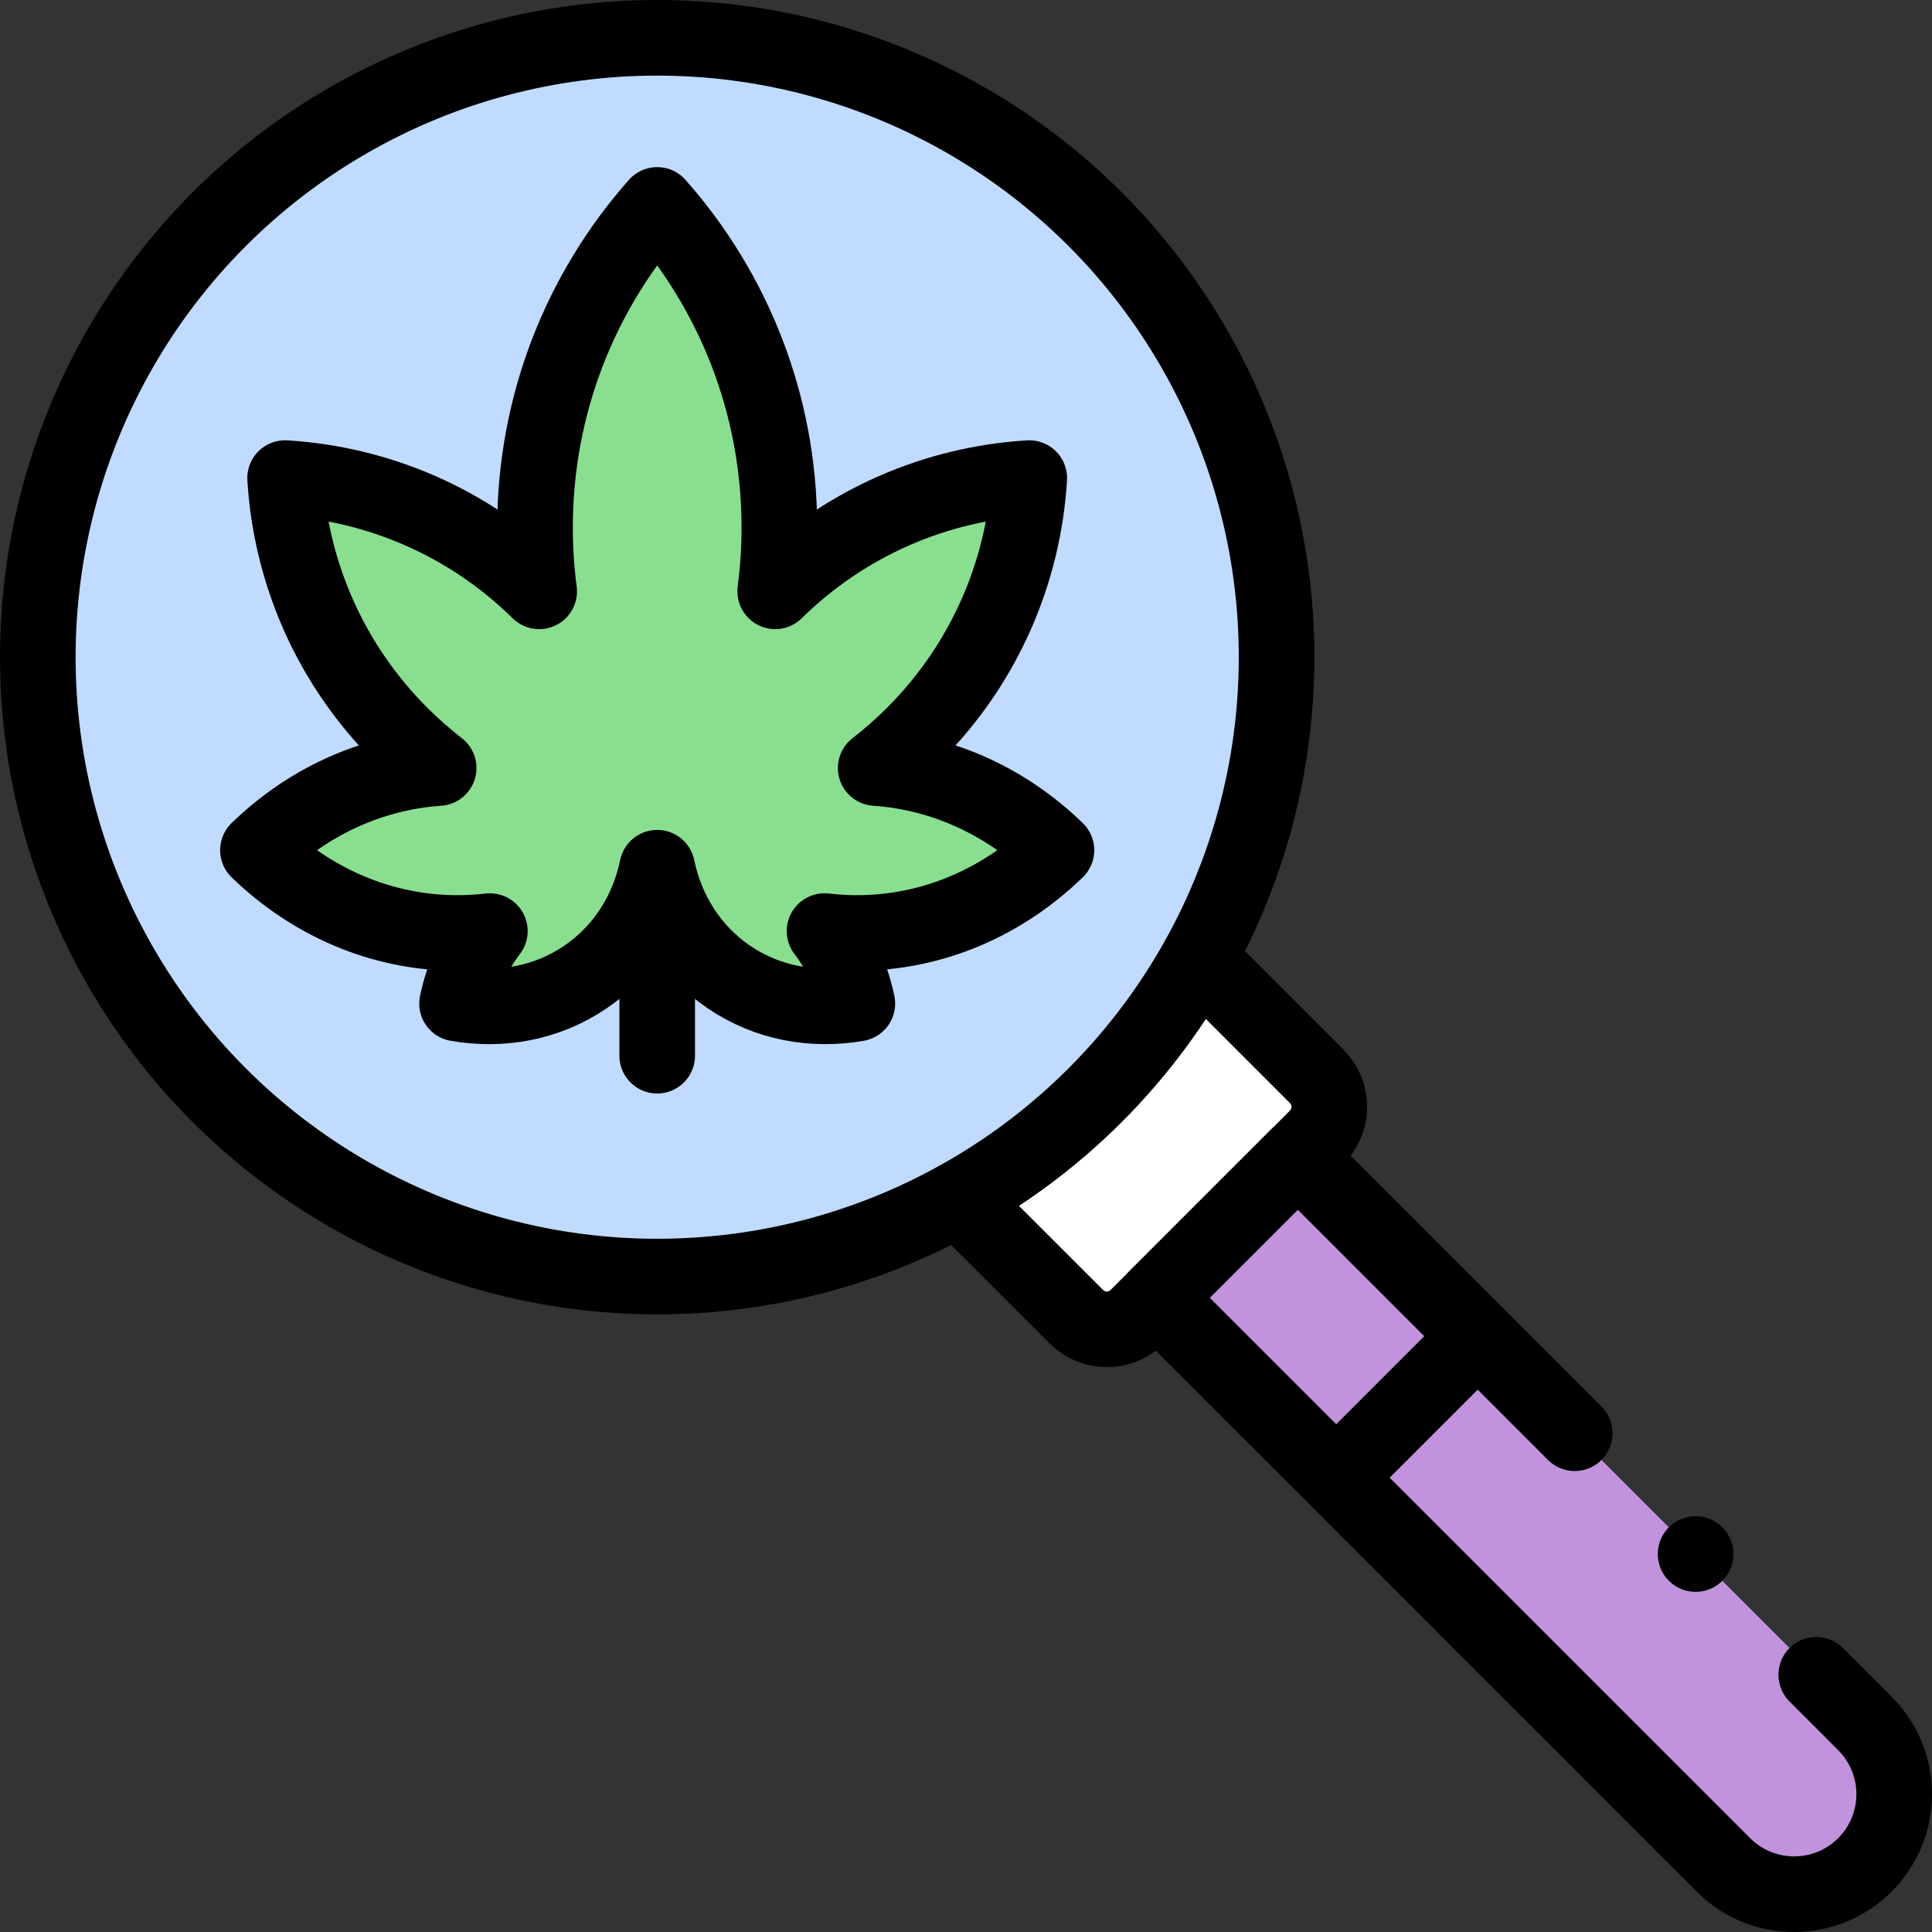 <?xml version="1.0" encoding="UTF-8"?>
<svg xmlns="http://www.w3.org/2000/svg" xmlns:xlink="http://www.w3.org/1999/xlink" version="1.1" id="Capa_1" x="0px" y="0px" viewBox="0 0 511 511" style="enable-background:new 0 0 511 511;" xml:space="preserve" width="512" height="512">
<rect x="0" y="0" width="511" height="511" fill="#333333" stroke="none"/>
<g>
	<g>
		<path style="fill:#FFFFFF;" d="M348.264,284.69l-31.227-31.237c-7.225,12.979-16.349,25.185-27.374,36.21&#10;&#9;&#9;&#9;c-11.025,11.025-23.231,20.149-36.211,27.374l31.237,31.227c4.451,4.441,11.662,4.441,16.113,0l47.462-47.462&#10;&#9;&#9;&#9;C352.705,296.351,352.705,289.141,348.264,284.69z"/>
		<path style="fill:#C0DBFF;" d="M317.037,253.452c34.701-62.337,25.577-142.518-27.374-195.47&#10;&#9;&#9;&#9;c-63.977-63.977-167.704-63.977-231.68,0c-63.977,63.977-63.977,167.704,0,231.68c52.952,52.952,133.133,62.075,195.47,27.374&#10;&#9;&#9;&#9;c12.979-7.225,25.185-16.349,36.211-27.374C300.688,278.638,309.812,266.431,317.037,253.452z"/>
		<path style="fill:#89DF8F;" d="M173.823,229.507c2.412,11.616,8.864,22.05,19.016,28.94c10.15,6.888,22.231,9.03,33.917,6.98&#10;&#9;&#9;&#9;c-1.451-6.987-4.375-13.54-8.675-19.158c2.806,0.327,5.654,0.501,8.539,0.501c20.248,0,38.736-8.272,52.798-21.903&#10;&#9;&#9;&#9;c-12.896-12.5-29.514-20.488-47.798-21.729c3.485-2.7,6.843-5.644,10.042-8.844c18.871-18.871,29.063-43.138,30.572-67.84&#10;&#9;&#9;&#9;c-24.425,1.492-48.422,11.48-67.201,29.948c0.722-5.52,1.102-11.148,1.102-16.866c0-32.725-12.204-62.604-32.314-85.331&#10;&#9;&#9;&#9;c-20.11,22.727-32.314,52.606-32.314,85.331c0,5.718,0.381,11.346,1.102,16.866c-18.778-18.467-42.775-28.455-67.201-29.948&#10;&#9;&#9;&#9;c1.509,24.702,11.701,48.969,30.572,67.84c3.2,3.2,6.557,6.143,10.042,8.844c-18.284,1.24-34.902,9.229-47.798,21.729&#10;&#9;&#9;&#9;c14.062,13.631,32.55,21.903,52.798,21.903c2.885,0,5.734-0.174,8.539-0.501c-4.3,5.618-7.224,12.171-8.675,19.158&#10;&#9;&#9;&#9;c11.686,2.049,23.767-0.093,33.917-6.98C164.959,251.557,171.41,241.123,173.823,229.507"/>
		
			<rect x="321.865" y="314.677" transform="matrix(0.707 -0.707 0.707 0.707 -144.284 348.331)" style="fill:#C193DC;" width="52.932" height="67.308"/>
		<path style="fill:#C193DC;" d="M493.248,455.82l-12.862-12.862l-63.882-63.882l-25.662-25.662l-37.429,37.429L455.82,493.248&#10;&#9;&#9;&#9;c10.336,10.336,27.093,10.336,37.429,0l0,0C503.584,482.913,503.584,466.155,493.248,455.82z"/>
	</g>
	<g>
		<path style="fill:none;stroke:#000000;stroke-width:20;stroke-linecap:round;stroke-linejoin:round;stroke-miterlimit:10;" d="&#10;&#9;&#9;&#9;M173.823,229.507c2.412,11.616,8.864,22.05,19.016,28.94c10.15,6.888,22.231,9.03,33.917,6.98&#10;&#9;&#9;&#9;c-1.451-6.987-4.375-13.54-8.675-19.158c2.806,0.327,5.654,0.501,8.539,0.501c20.248,0,38.736-8.272,52.798-21.903&#10;&#9;&#9;&#9;c-12.896-12.5-29.514-20.488-47.798-21.729c3.485-2.7,6.843-5.644,10.042-8.844c18.871-18.871,29.063-43.138,30.572-67.84&#10;&#9;&#9;&#9;c-24.425,1.492-48.422,11.48-67.201,29.948c0.722-5.52,1.102-11.148,1.102-16.866c0-32.725-12.204-62.604-32.314-85.331&#10;&#9;&#9;&#9;c-20.11,22.727-32.314,52.606-32.314,85.331c0,5.718,0.381,11.346,1.102,16.866c-18.778-18.467-42.775-28.455-67.201-29.948&#10;&#9;&#9;&#9;c1.509,24.702,11.701,48.969,30.572,67.84c3.2,3.2,6.557,6.143,10.042,8.844c-18.284,1.24-34.902,9.229-47.798,21.729&#10;&#9;&#9;&#9;c14.062,13.631,32.55,21.903,52.798,21.903c2.885,0,5.734-0.174,8.539-0.501c-4.3,5.618-7.224,12.171-8.675,19.158&#10;&#9;&#9;&#9;c11.686,2.049,23.767-0.093,33.917-6.98C164.959,251.557,171.41,241.123,173.823,229.507"/>
		
			<line style="fill:none;stroke:#000000;stroke-width:20;stroke-linecap:round;stroke-linejoin:round;stroke-miterlimit:10;" x1="173.823" y1="236.233" x2="173.823" y2="279.221"/>
		
			<circle style="fill:none;stroke:#000000;stroke-width:20;stroke-linecap:round;stroke-linejoin:round;stroke-miterlimit:10;" cx="173.823" cy="173.823" r="163.823"/>
		<path style="fill:none;stroke:#000000;stroke-width:20;stroke-linecap:round;stroke-linejoin:round;stroke-miterlimit:10;" d="&#10;&#9;&#9;&#9;M480.387,442.958l12.862,12.862c10.336,10.336,10.336,27.093,0,37.429l0,0c-10.336,10.336-27.093,10.336-37.429,0L305.82,343.249&#10;&#9;&#9;&#9;l37.429-37.429l73.256,73.256"/>
		<path style="fill:none;stroke:#000000;stroke-width:20;stroke-linecap:round;stroke-linejoin:round;stroke-miterlimit:10;" d="&#10;&#9;&#9;&#9;M317.036,253.451l31.228,31.238c4.441,4.451,4.441,11.662,0,16.113l-47.462,47.462c-4.451,4.441-11.662,4.441-16.113,0&#10;&#9;&#9;&#9;l-31.238-31.228"/>
		
			<line style="fill:none;stroke:#000000;stroke-width:20;stroke-linecap:round;stroke-linejoin:round;stroke-miterlimit:10;" x1="387.494" y1="356.762" x2="356.762" y2="387.494"/>
		
			<line style="fill:none;stroke:#000000;stroke-width:20;stroke-linecap:round;stroke-linejoin:round;stroke-miterlimit:10;" x1="448.477" y1="411.032" x2="448.477" y2="411.032"/>
	</g>
</g>















</svg>
